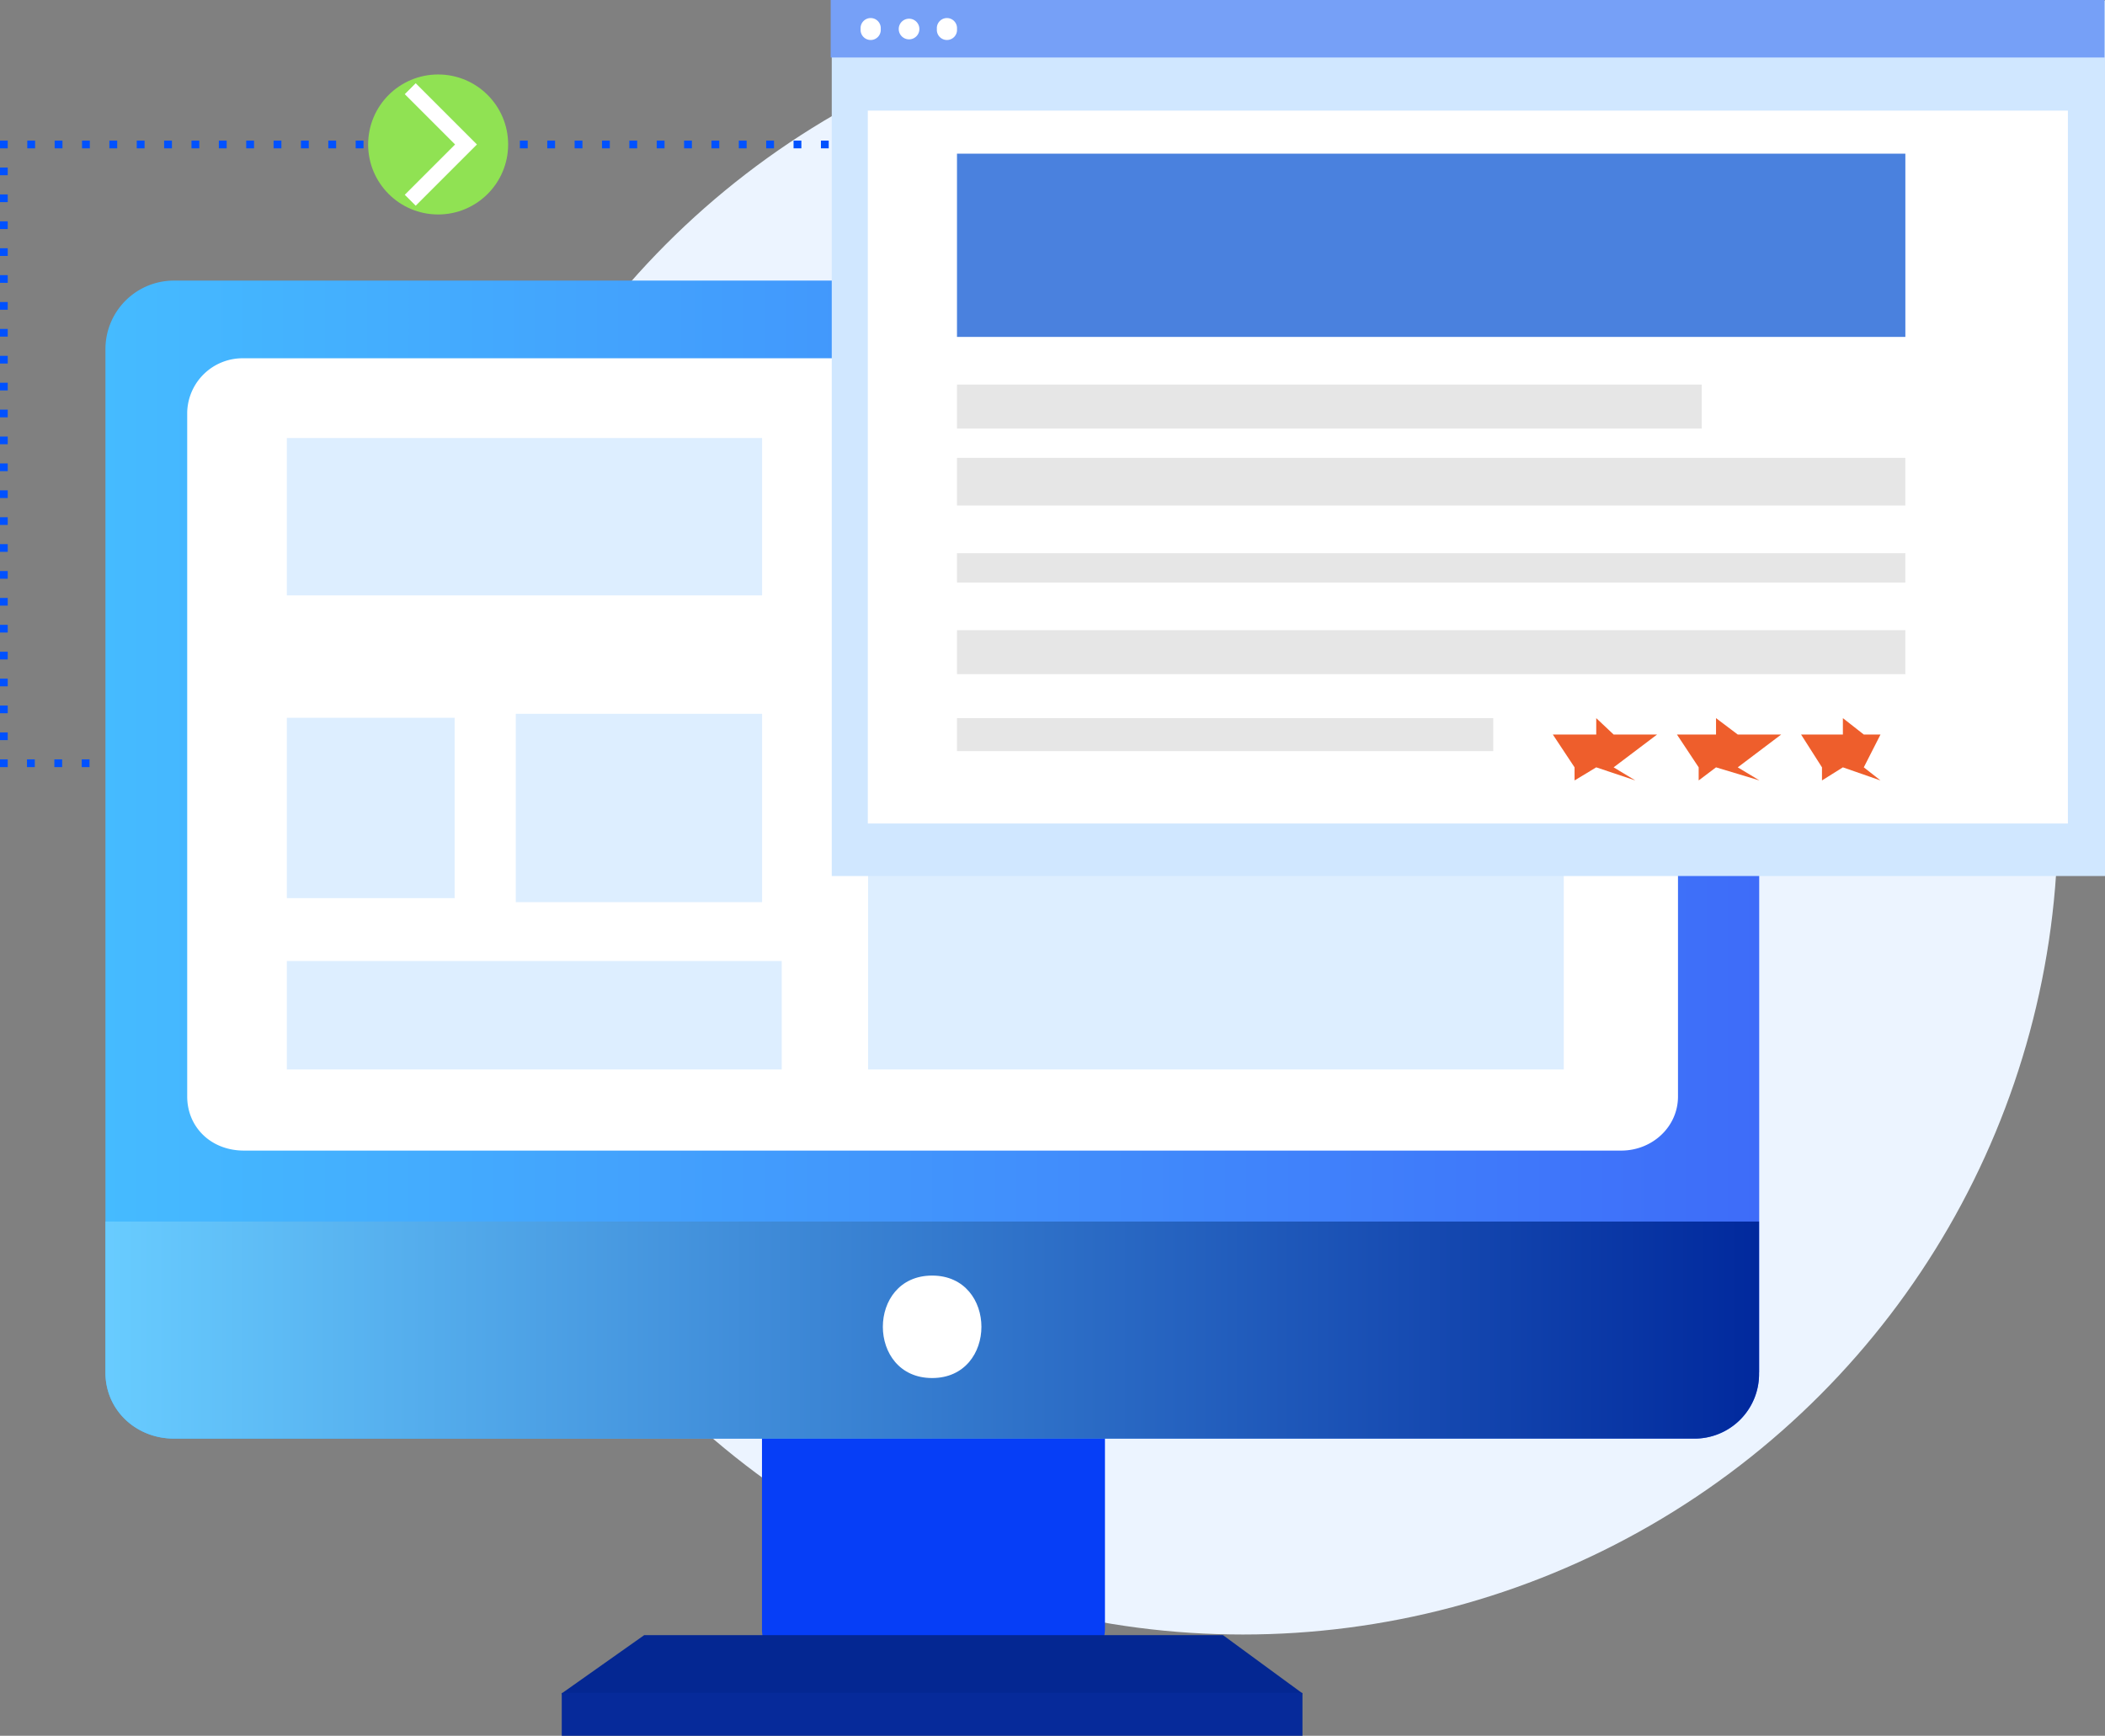 <svg xmlns="http://www.w3.org/2000/svg" xmlns:xlink="http://www.w3.org/1999/xlink" viewBox="0 0 544.58 449.11"><rect x="0" y="0" width="544.58" height="449.11" fill="#808080" stroke="none"/><defs><style>.cls-1{fill:#ecf4ff;}.cls-13,.cls-2,.cls-3,.cls-4{fill:none;stroke-miterlimit:10;}.cls-2,.cls-3,.cls-4{stroke:#0051ff;stroke-width:2px;}.cls-3{stroke-dasharray:2.02 5.06;}.cls-4{stroke-dasharray:1.99 4.97;}.cls-5{fill:#063ef7;}.cls-10,.cls-11,.cls-13,.cls-14,.cls-15,.cls-16,.cls-17,.cls-18,.cls-5,.cls-6,.cls-7,.cls-8,.cls-9{fill-rule:evenodd;}.cls-6{fill:#042792;}.cls-7{fill:#062a9a;}.cls-8{fill:url(#未命名的渐变_4);}.cls-9{fill:url(#未命名的渐变_8);}.cls-10{fill:#fff;}.cls-11{fill:#def;}.cls-12{fill:#90e253;}.cls-13{stroke:#fff;stroke-width:4px;}.cls-14{fill:#d0e7ff;}.cls-15{fill:#76a0f7;}.cls-16{fill:#3b77db;opacity:0.92;}.cls-17{fill:#e6e6e6;}.cls-18{fill:#ee5e2c;}</style><linearGradient id="未命名的渐变_4" x1="27.22" y1="222.41" x2="455.08" y2="222.41" gradientUnits="userSpaceOnUse"><stop offset="0" stop-color="#45bbff"/><stop offset="1" stop-color="#3e6cf9"/></linearGradient><linearGradient id="未命名的渐变_8" x1="27.22" y1="344.14" x2="455.08" y2="344.14" gradientUnits="userSpaceOnUse"><stop offset="0" stop-color="#68ccff"/><stop offset="1" stop-color="#01299d"/></linearGradient></defs><g id="图层_2" data-name="图层 2"><g id="图层_1-2" data-name="图层 1"><circle class="cls-1" cx="321.57" cy="212.08" r="210.83"/><polyline class="cls-2" points="312.41 196.48 312.41 197.48 311.41 197.48"/><line class="cls-3" x1="306.36" y1="197.48" x2="4.53" y2="197.48"/><polyline class="cls-2" points="2 197.48 1 197.48 1 196.48"/><line class="cls-4" x1="1" y1="191.5" x2="1" y2="40.87"/><polyline class="cls-2" points="1 38.38 1 37.38 2 37.38"/><line class="cls-3" x1="7.06" y1="37.38" x2="308.88" y2="37.38"/><polyline class="cls-2" points="311.41 37.38 312.41 37.38 312.41 38.38"/><line class="cls-4" x1="312.41" y1="43.35" x2="312.41" y2="193.99"/><path class="cls-5" d="M285.86,421.65a9.38,9.38,0,0,1-9.17,9.14h-71c-4.89,0-8.56-4.26-8.56-9.14V342.43a8.74,8.74,0,0,1,8.56-8.54h71c4.89,0,9.17,4.27,9.17,8.54v79.22Z"/><polygon class="cls-6" points="146.59 441.4 145.33 438.14 166.65 423.08 316.4 423.08 336.96 438.14 336.46 438.89 146.59 441.4 146.59 441.4 146.59 441.4"/><polygon class="cls-7" points="145.33 438.03 336.96 438.03 336.96 449.11 145.33 449.11 145.33 438.03 145.33 438.03"/><path class="cls-8" d="M455.08,355.13A16.7,16.7,0,0,1,438,372.22h-393c-9.77,0-17.72-7.32-17.72-17.09V90.3A17.72,17.72,0,0,1,44.94,72.6H438c9.78,0,17.12,7.93,17.12,17.7V355.13Z"/><path class="cls-9" d="M455.08,316.06v39.07A16.71,16.71,0,0,1,438,372.22h-393c-9.77,0-17.72-7.33-17.72-17.09V316.06"/><path class="cls-10" d="M241.15,356.55c17,0,17-26.51,0-26.51s-17,26.51,0,26.51Z"/><path class="cls-10" d="M434.11,283.7c0,7.93-6.73,14-14.67,14H63.1c-8.56,0-14.67-6.11-14.67-14v-177a14.34,14.34,0,0,1,14.67-14H417.6c7.95,0,16.51,6.71,16.51,14v177Z"/><polygon class="cls-11" points="74.21 113.33 197.16 113.33 197.16 154.05 74.21 154.05 74.21 113.33 74.21 113.33"/><polygon class="cls-11" points="133.44 184.69 197.16 184.69 197.16 233.42 133.44 233.42 133.44 184.69 133.44 184.69"/><polygon class="cls-11" points="74.21 185.72 117.62 185.72 117.62 232.38 74.21 232.38 74.21 185.72 74.21 185.72"/><polygon class="cls-11" points="74.21 248.65 202.24 248.65 202.24 276.71 74.21 276.71 74.21 248.65 74.21 248.65"/><polygon class="cls-11" points="224.58 113.43 404.56 113.43 404.56 134.21 224.58 134.21 224.58 113.43 224.58 113.43"/><polygon class="cls-11" points="224.58 146.04 404.56 146.04 404.56 166.82 224.58 166.82 224.58 146.04 224.58 146.04"/><polygon class="cls-11" points="224.58 173.97 404.56 173.97 404.56 194.75 224.58 194.75 224.58 173.97 224.58 173.97"/><polygon class="cls-11" points="224.58 204.97 404.56 204.97 404.56 276.71 224.58 276.71 224.58 204.97 224.58 204.97"/><circle class="cls-12" cx="113.35" cy="37.38" r="18.11"/><polyline class="cls-13" points="106.13 22.95 120.56 37.38 106.13 51.81"/><polygon class="cls-14" points="215.18 0.14 544.58 0.14 544.58 226.66 215.18 226.66 215.18 0.14 215.18 0.14"/><polygon class="cls-10" points="224.51 28.62 534.98 28.62 534.98 213.07 224.51 213.07 224.51 28.62 224.51 28.62"/><polygon class="cls-15" points="214.91 0 544.45 0 544.45 14.88 214.91 14.88 214.91 0 214.91 0"/><path class="cls-10" d="M222.65,7.51a2.61,2.61,0,1,1,5.2,0,2.61,2.61,0,1,1-5.2,0Z"/><path class="cls-10" d="M232.51,7.51a2.67,2.67,0,1,1,5.34,0,2.67,2.67,0,1,1-5.34,0Z"/><path class="cls-10" d="M242.38,7.51a2.61,2.61,0,1,1,5.2,0,2.61,2.61,0,1,1-5.2,0Z"/><polygon class="cls-16" points="247.58 39.76 492.93 39.76 492.93 87.17 247.58 87.17 247.58 39.76 247.58 39.76"/><polygon class="cls-17" points="247.58 99.5 440.26 99.5 440.26 110.88 247.58 110.88 247.58 99.5 247.58 99.5"/><polygon class="cls-17" points="247.58 118.47 492.93 118.47 492.93 130.8 247.58 130.8 247.58 118.47 247.58 118.47"/><polygon class="cls-17" points="247.58 143.13 492.93 143.13 492.93 150.72 247.58 150.72 247.58 143.13 247.58 143.13"/><polygon class="cls-17" points="247.58 163.04 492.93 163.04 492.93 174.43 247.58 174.43 247.58 163.04 247.58 163.04"/><polygon class="cls-17" points="247.58 185.81 386.31 185.81 386.31 194.34 247.58 194.34 247.58 185.81 247.58 185.81"/><polygon class="cls-18" points="412.96 185.81 417.46 190.05 428.7 190.05 417.46 198.54 423.08 201.93 412.96 198.54 407.35 201.93 407.35 198.54 401.73 190.05 412.96 190.05 412.96 185.81 412.96 185.81 412.96 185.81"/><polygon class="cls-18" points="443.95 185.81 449.57 190.05 460.81 190.05 449.57 198.54 455.19 201.93 443.95 198.54 439.46 201.93 439.46 198.54 433.84 190.05 443.95 190.05 443.95 185.81 443.95 185.81 443.95 185.81"/><polygon class="cls-18" points="476.77 185.81 482.18 190.05 486.5 190.05 482.18 198.54 486.5 201.93 476.77 198.54 471.36 201.93 471.36 198.54 465.95 190.05 476.77 190.05 476.77 185.81 476.77 185.81 476.77 185.81"/></g></g></svg>